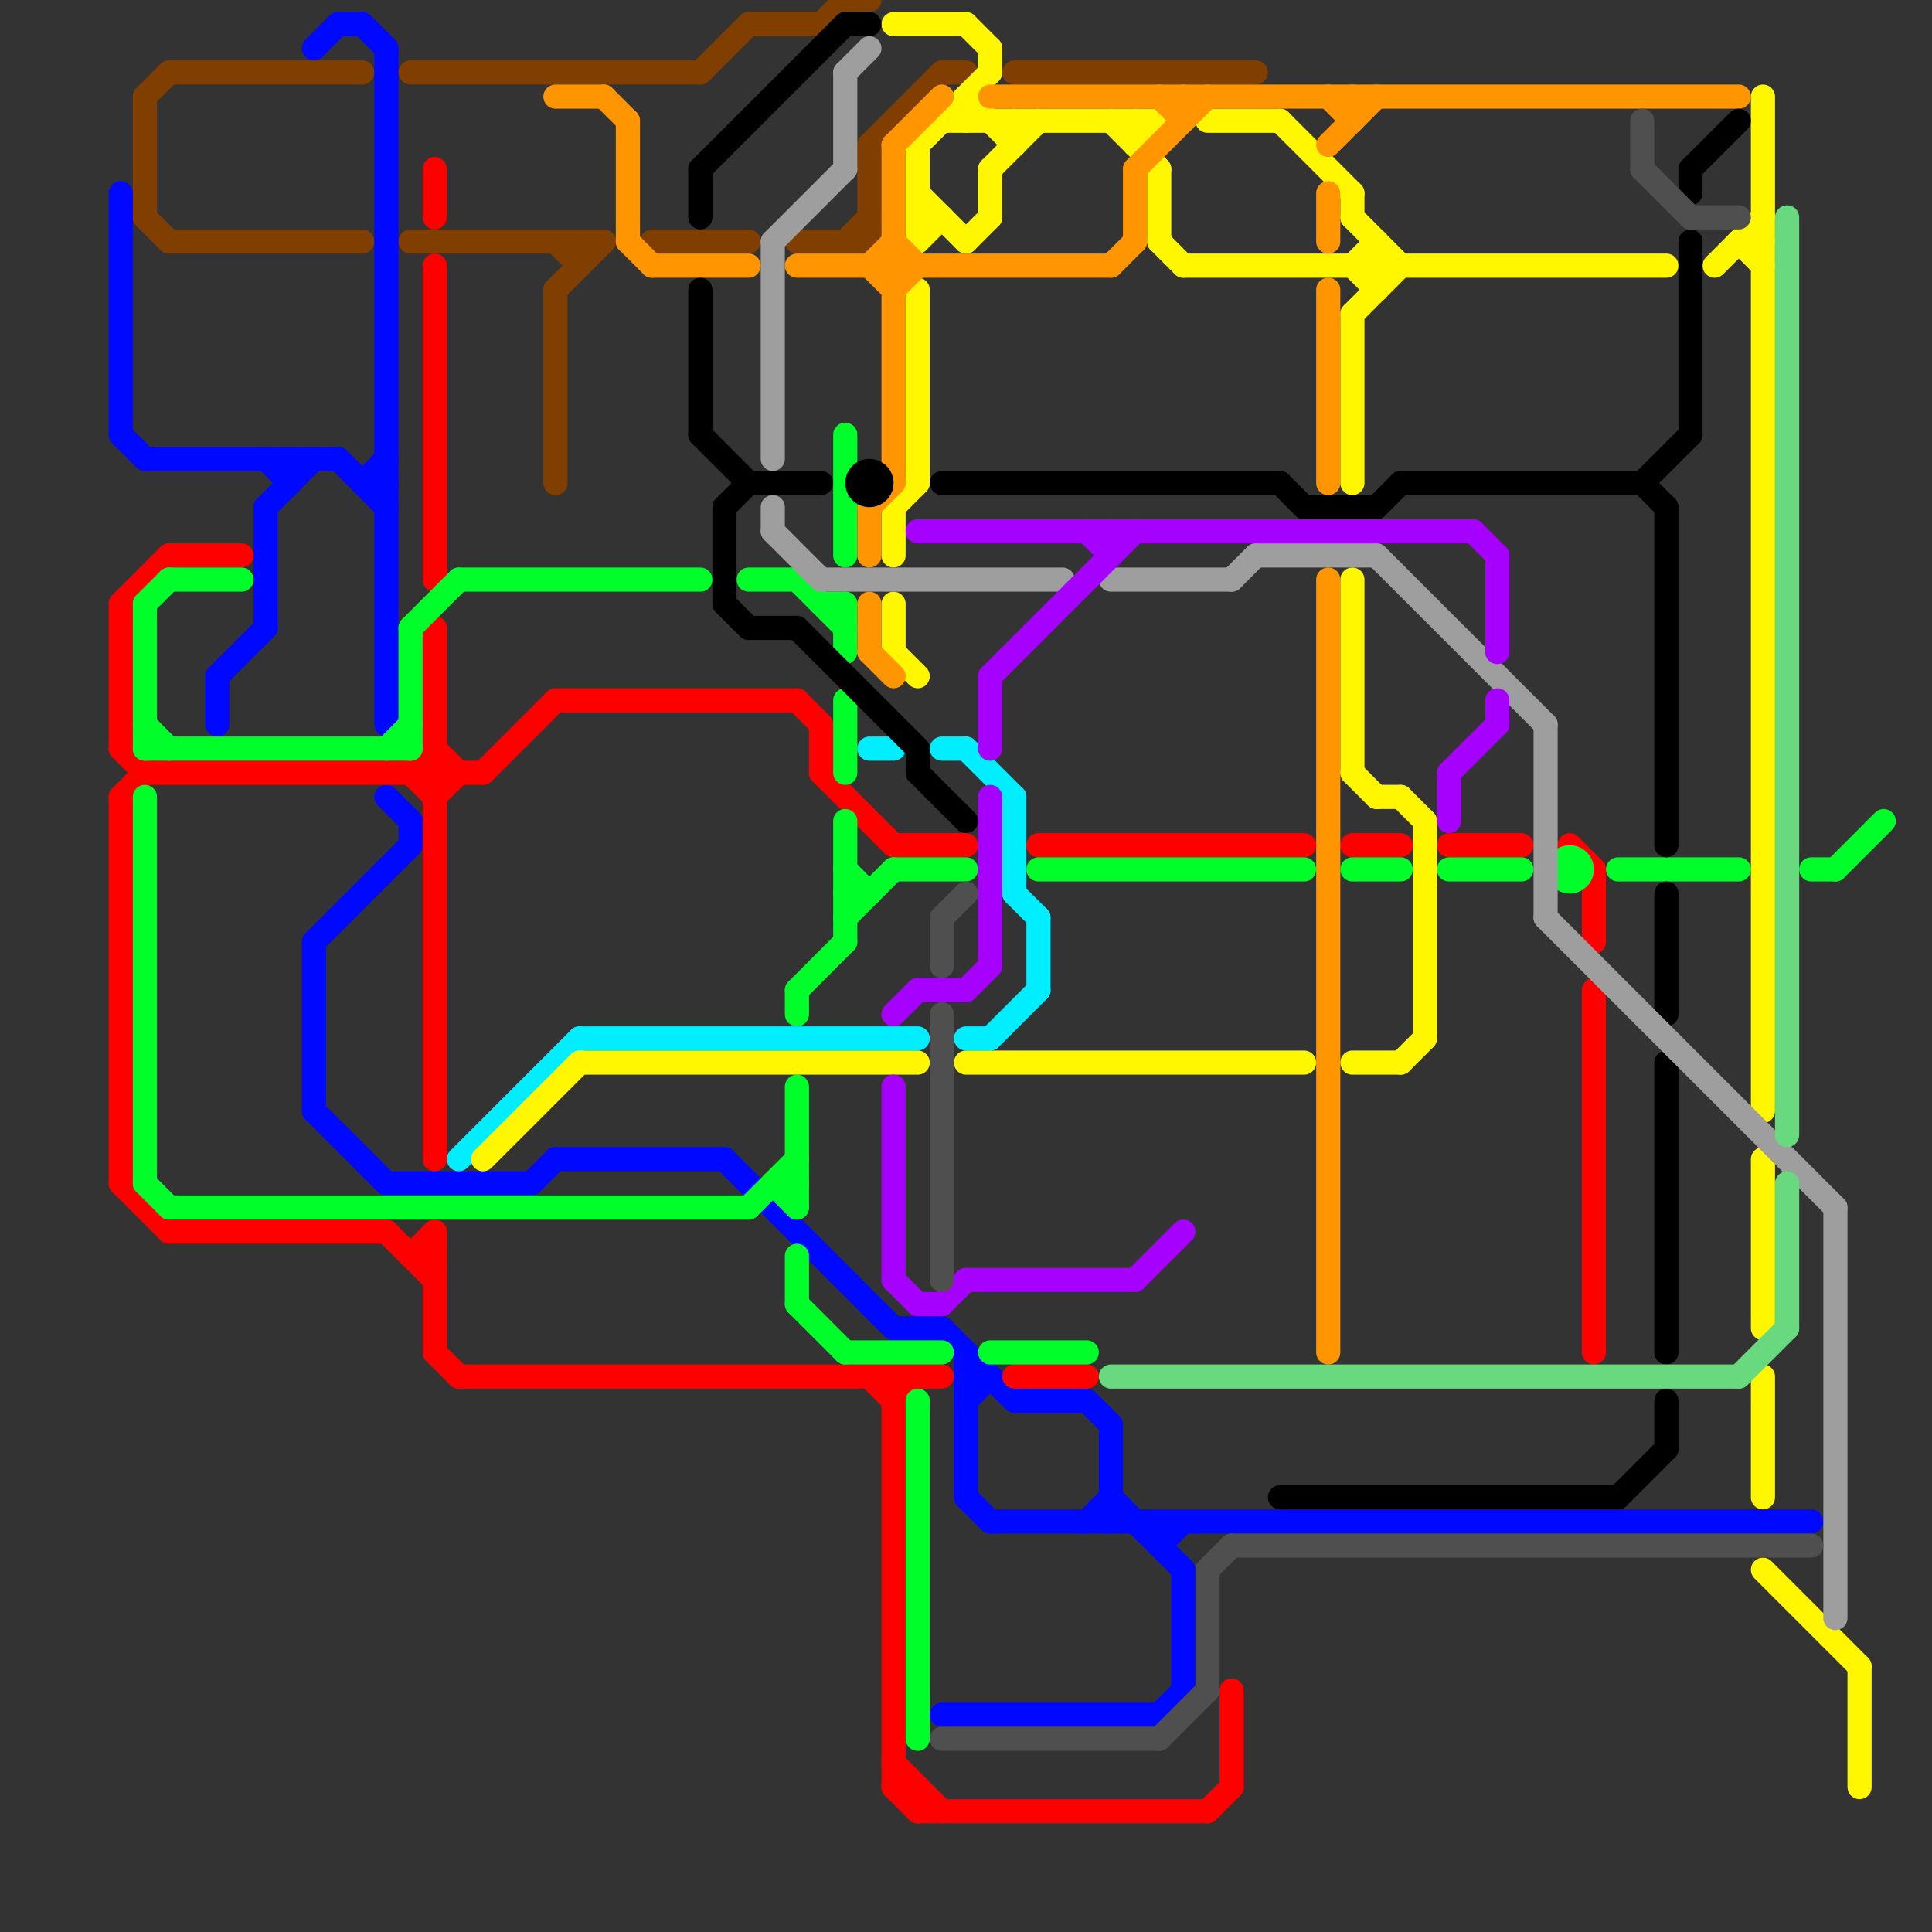 
<svg version="1.1" xmlns="http://www.w3.org/2000/svg" viewBox="0 0 80 80">
<rect x="0" y="0" width="80" height="80" fill="#333333" stroke="none"/>
<style>line { stroke-width: 1; fill: none; stroke-linecap: round; stroke-linejoin: round; } .c0 { stroke: #803e00 } .c1 { stroke: #0008ff } .c2 { stroke: #ff0000 } .c3 { stroke: #00ff2a } .c4 { stroke: #00eeff } .c5 { stroke: #fff700 } .c6 { stroke: #ff9500 } .c7 { stroke: #000000 } .c8 { stroke: #9e9e9e } .c9 { stroke: #a600ff } .c10 { stroke: #4f4f4f } .c11 { stroke: #68d97f }</style><line class="c0" x1="23" y1="12" x2="23" y2="20"/><line class="c0" x1="34" y1="1" x2="35" y2="0"/><line class="c0" x1="36" y1="6" x2="39" y2="3"/><line class="c0" x1="29" y1="3" x2="31" y2="1"/><line class="c0" x1="6" y1="4" x2="7" y2="3"/><line class="c0" x1="24" y1="10" x2="24" y2="11"/><line class="c0" x1="7" y1="10" x2="15" y2="10"/><line class="c0" x1="36" y1="6" x2="36" y2="10"/><line class="c0" x1="7" y1="3" x2="15" y2="3"/><line class="c0" x1="35" y1="0" x2="36" y2="0"/><line class="c0" x1="6" y1="9" x2="7" y2="10"/><line class="c0" x1="17" y1="3" x2="29" y2="3"/><line class="c0" x1="17" y1="10" x2="25" y2="10"/><line class="c0" x1="23" y1="10" x2="24" y2="11"/><line class="c0" x1="23" y1="12" x2="25" y2="10"/><line class="c0" x1="39" y1="3" x2="40" y2="3"/><line class="c0" x1="31" y1="1" x2="34" y2="1"/><line class="c0" x1="35" y1="10" x2="36" y2="9"/><line class="c0" x1="42" y1="3" x2="52" y2="3"/><line class="c0" x1="33" y1="10" x2="36" y2="10"/><line class="c0" x1="6" y1="4" x2="6" y2="9"/><line class="c0" x1="27" y1="10" x2="31" y2="10"/><line class="c1" x1="11" y1="21" x2="11" y2="26"/><line class="c1" x1="13" y1="39" x2="17" y2="35"/><line class="c1" x1="15" y1="20" x2="16" y2="19"/><line class="c1" x1="13" y1="46" x2="16" y2="49"/><line class="c1" x1="14" y1="19" x2="16" y2="21"/><line class="c1" x1="40" y1="56" x2="40" y2="62"/><line class="c1" x1="9" y1="28" x2="9" y2="30"/><line class="c1" x1="12" y1="19" x2="12" y2="20"/><line class="c1" x1="16" y1="33" x2="17" y2="34"/><line class="c1" x1="48" y1="71" x2="49" y2="70"/><line class="c1" x1="16" y1="2" x2="16" y2="30"/><line class="c1" x1="48" y1="64" x2="49" y2="63"/><line class="c1" x1="41" y1="63" x2="75" y2="63"/><line class="c1" x1="6" y1="19" x2="14" y2="19"/><line class="c1" x1="17" y1="34" x2="17" y2="35"/><line class="c1" x1="13" y1="39" x2="13" y2="46"/><line class="c1" x1="16" y1="49" x2="22" y2="49"/><line class="c1" x1="40" y1="57" x2="41" y2="57"/><line class="c1" x1="11" y1="21" x2="13" y2="19"/><line class="c1" x1="45" y1="63" x2="46" y2="62"/><line class="c1" x1="49" y1="65" x2="49" y2="70"/><line class="c1" x1="40" y1="58" x2="41" y2="57"/><line class="c1" x1="42" y1="58" x2="45" y2="58"/><line class="c1" x1="46" y1="62" x2="49" y2="65"/><line class="c1" x1="9" y1="28" x2="11" y2="26"/><line class="c1" x1="14" y1="1" x2="15" y2="1"/><line class="c1" x1="5" y1="18" x2="6" y2="19"/><line class="c1" x1="46" y1="59" x2="46" y2="63"/><line class="c1" x1="23" y1="48" x2="30" y2="48"/><line class="c1" x1="15" y1="1" x2="16" y2="2"/><line class="c1" x1="30" y1="48" x2="37" y2="55"/><line class="c1" x1="39" y1="71" x2="48" y2="71"/><line class="c1" x1="13" y1="2" x2="14" y2="1"/><line class="c1" x1="11" y1="19" x2="12" y2="20"/><line class="c1" x1="48" y1="63" x2="48" y2="64"/><line class="c1" x1="15" y1="20" x2="16" y2="20"/><line class="c1" x1="39" y1="55" x2="42" y2="58"/><line class="c1" x1="37" y1="55" x2="39" y2="55"/><line class="c1" x1="40" y1="62" x2="41" y2="63"/><line class="c1" x1="45" y1="58" x2="46" y2="59"/><line class="c1" x1="5" y1="8" x2="5" y2="18"/><line class="c1" x1="22" y1="49" x2="23" y2="48"/><line class="c2" x1="17" y1="52" x2="18" y2="51"/><line class="c2" x1="18" y1="11" x2="18" y2="24"/><line class="c2" x1="34" y1="30" x2="34" y2="32"/><line class="c2" x1="33" y1="29" x2="34" y2="30"/><line class="c2" x1="18" y1="33" x2="19" y2="32"/><line class="c2" x1="7" y1="51" x2="16" y2="51"/><line class="c2" x1="56" y1="35" x2="58" y2="35"/><line class="c2" x1="43" y1="35" x2="54" y2="35"/><line class="c2" x1="60" y1="35" x2="63" y2="35"/><line class="c2" x1="18" y1="7" x2="18" y2="9"/><line class="c2" x1="5" y1="33" x2="6" y2="32"/><line class="c2" x1="19" y1="57" x2="39" y2="57"/><line class="c2" x1="51" y1="70" x2="51" y2="74"/><line class="c2" x1="17" y1="32" x2="18" y2="33"/><line class="c2" x1="50" y1="75" x2="51" y2="74"/><line class="c2" x1="6" y1="32" x2="20" y2="32"/><line class="c2" x1="5" y1="49" x2="7" y2="51"/><line class="c2" x1="37" y1="73" x2="39" y2="75"/><line class="c2" x1="5" y1="25" x2="7" y2="23"/><line class="c2" x1="23" y1="29" x2="33" y2="29"/><line class="c2" x1="5" y1="31" x2="6" y2="32"/><line class="c2" x1="7" y1="23" x2="10" y2="23"/><line class="c2" x1="37" y1="74" x2="38" y2="75"/><line class="c2" x1="37" y1="58" x2="38" y2="57"/><line class="c2" x1="37" y1="35" x2="40" y2="35"/><line class="c2" x1="18" y1="26" x2="18" y2="48"/><line class="c2" x1="66" y1="41" x2="66" y2="56"/><line class="c2" x1="20" y1="32" x2="23" y2="29"/><line class="c2" x1="42" y1="57" x2="45" y2="57"/><line class="c2" x1="18" y1="51" x2="18" y2="56"/><line class="c2" x1="17" y1="52" x2="18" y2="52"/><line class="c2" x1="38" y1="74" x2="38" y2="75"/><line class="c2" x1="16" y1="51" x2="18" y2="53"/><line class="c2" x1="36" y1="57" x2="37" y2="58"/><line class="c2" x1="5" y1="25" x2="5" y2="31"/><line class="c2" x1="38" y1="75" x2="50" y2="75"/><line class="c2" x1="66" y1="36" x2="66" y2="39"/><line class="c2" x1="18" y1="56" x2="19" y2="57"/><line class="c2" x1="65" y1="35" x2="66" y2="36"/><line class="c2" x1="37" y1="74" x2="38" y2="74"/><line class="c2" x1="37" y1="57" x2="37" y2="74"/><line class="c2" x1="18" y1="31" x2="19" y2="32"/><line class="c2" x1="34" y1="32" x2="37" y2="35"/><line class="c2" x1="17" y1="32" x2="18" y2="31"/><line class="c2" x1="5" y1="33" x2="5" y2="49"/><line class="c3" x1="35" y1="25" x2="35" y2="27"/><line class="c3" x1="6" y1="31" x2="17" y2="31"/><line class="c3" x1="35" y1="34" x2="35" y2="39"/><line class="c3" x1="19" y1="24" x2="29" y2="24"/><line class="c3" x1="33" y1="54" x2="35" y2="56"/><line class="c3" x1="32" y1="49" x2="33" y2="49"/><line class="c3" x1="7" y1="24" x2="10" y2="24"/><line class="c3" x1="35" y1="18" x2="35" y2="23"/><line class="c3" x1="31" y1="50" x2="33" y2="48"/><line class="c3" x1="17" y1="26" x2="17" y2="31"/><line class="c3" x1="67" y1="36" x2="72" y2="36"/><line class="c3" x1="33" y1="24" x2="35" y2="26"/><line class="c3" x1="16" y1="31" x2="17" y2="30"/><line class="c3" x1="31" y1="24" x2="33" y2="24"/><line class="c3" x1="6" y1="33" x2="6" y2="49"/><line class="c3" x1="43" y1="36" x2="54" y2="36"/><line class="c3" x1="33" y1="41" x2="33" y2="42"/><line class="c3" x1="34" y1="25" x2="35" y2="25"/><line class="c3" x1="37" y1="36" x2="40" y2="36"/><line class="c3" x1="35" y1="36" x2="36" y2="37"/><line class="c3" x1="38" y1="58" x2="38" y2="72"/><line class="c3" x1="41" y1="56" x2="45" y2="56"/><line class="c3" x1="35" y1="37" x2="36" y2="37"/><line class="c3" x1="35" y1="56" x2="39" y2="56"/><line class="c3" x1="56" y1="36" x2="58" y2="36"/><line class="c3" x1="33" y1="45" x2="33" y2="50"/><line class="c3" x1="33" y1="41" x2="35" y2="39"/><line class="c3" x1="17" y1="26" x2="19" y2="24"/><line class="c3" x1="6" y1="25" x2="7" y2="24"/><line class="c3" x1="75" y1="36" x2="76" y2="36"/><line class="c3" x1="33" y1="52" x2="33" y2="54"/><line class="c3" x1="32" y1="49" x2="33" y2="50"/><line class="c3" x1="76" y1="36" x2="78" y2="34"/><line class="c3" x1="60" y1="36" x2="63" y2="36"/><line class="c3" x1="35" y1="29" x2="35" y2="32"/><line class="c3" x1="6" y1="30" x2="7" y2="31"/><line class="c3" x1="7" y1="50" x2="31" y2="50"/><line class="c3" x1="6" y1="49" x2="7" y2="50"/><line class="c3" x1="6" y1="25" x2="6" y2="31"/><line class="c3" x1="35" y1="38" x2="37" y2="36"/><circle cx="65" cy="36" r="1" fill="#00ff2a" /><line class="c4" x1="40" y1="31" x2="42" y2="33"/><line class="c4" x1="40" y1="43" x2="41" y2="43"/><line class="c4" x1="43" y1="38" x2="43" y2="41"/><line class="c4" x1="42" y1="37" x2="43" y2="38"/><line class="c4" x1="39" y1="31" x2="40" y2="31"/><line class="c4" x1="41" y1="43" x2="43" y2="41"/><line class="c4" x1="42" y1="33" x2="42" y2="37"/><line class="c4" x1="36" y1="31" x2="37" y2="31"/><line class="c4" x1="24" y1="43" x2="38" y2="43"/><line class="c4" x1="19" y1="48" x2="24" y2="43"/><line class="c5" x1="56" y1="11" x2="57" y2="12"/><line class="c5" x1="73" y1="65" x2="77" y2="69"/><line class="c5" x1="37" y1="21" x2="37" y2="23"/><line class="c5" x1="42" y1="5" x2="42" y2="6"/><line class="c5" x1="56" y1="9" x2="58" y2="11"/><line class="c5" x1="40" y1="4" x2="40" y2="5"/><line class="c5" x1="56" y1="8" x2="56" y2="9"/><line class="c5" x1="38" y1="12" x2="38" y2="20"/><line class="c5" x1="49" y1="11" x2="69" y2="11"/><line class="c5" x1="46" y1="5" x2="48" y2="7"/><line class="c5" x1="56" y1="32" x2="57" y2="33"/><line class="c5" x1="37" y1="25" x2="37" y2="27"/><line class="c5" x1="57" y1="33" x2="58" y2="33"/><line class="c5" x1="73" y1="4" x2="73" y2="46"/><line class="c5" x1="73" y1="48" x2="73" y2="55"/><line class="c5" x1="38" y1="10" x2="39" y2="9"/><line class="c5" x1="58" y1="44" x2="59" y2="43"/><line class="c5" x1="58" y1="33" x2="59" y2="34"/><line class="c5" x1="37" y1="1" x2="40" y2="1"/><line class="c5" x1="53" y1="5" x2="56" y2="8"/><line class="c5" x1="56" y1="13" x2="58" y2="11"/><line class="c5" x1="39" y1="5" x2="48" y2="5"/><line class="c5" x1="73" y1="57" x2="73" y2="62"/><line class="c5" x1="77" y1="69" x2="77" y2="74"/><line class="c5" x1="71" y1="11" x2="73" y2="9"/><line class="c5" x1="48" y1="7" x2="48" y2="10"/><line class="c5" x1="40" y1="10" x2="41" y2="9"/><line class="c5" x1="56" y1="44" x2="58" y2="44"/><line class="c5" x1="41" y1="7" x2="41" y2="9"/><line class="c5" x1="40" y1="44" x2="54" y2="44"/><line class="c5" x1="38" y1="6" x2="41" y2="3"/><line class="c5" x1="38" y1="6" x2="38" y2="10"/><line class="c5" x1="40" y1="1" x2="41" y2="2"/><line class="c5" x1="72" y1="10" x2="73" y2="11"/><line class="c5" x1="38" y1="9" x2="39" y2="9"/><line class="c5" x1="48" y1="10" x2="49" y2="11"/><line class="c5" x1="24" y1="44" x2="38" y2="44"/><line class="c5" x1="56" y1="24" x2="56" y2="32"/><line class="c5" x1="56" y1="11" x2="57" y2="10"/><line class="c5" x1="20" y1="48" x2="24" y2="44"/><line class="c5" x1="47" y1="6" x2="48" y2="5"/><line class="c5" x1="57" y1="10" x2="57" y2="12"/><line class="c5" x1="38" y1="8" x2="40" y2="10"/><line class="c5" x1="37" y1="21" x2="38" y2="20"/><line class="c5" x1="37" y1="27" x2="38" y2="28"/><line class="c5" x1="50" y1="5" x2="53" y2="5"/><line class="c5" x1="41" y1="7" x2="43" y2="5"/><line class="c5" x1="40" y1="4" x2="42" y2="6"/><line class="c5" x1="72" y1="10" x2="73" y2="10"/><line class="c5" x1="41" y1="2" x2="41" y2="3"/><line class="c5" x1="47" y1="5" x2="47" y2="6"/><line class="c5" x1="59" y1="34" x2="59" y2="43"/><line class="c5" x1="56" y1="13" x2="56" y2="20"/><line class="c6" x1="36" y1="27" x2="37" y2="28"/><line class="c6" x1="26" y1="10" x2="27" y2="11"/><line class="c6" x1="47" y1="7" x2="47" y2="10"/><line class="c6" x1="27" y1="11" x2="31" y2="11"/><line class="c6" x1="55" y1="12" x2="55" y2="20"/><line class="c6" x1="23" y1="4" x2="25" y2="4"/><line class="c6" x1="25" y1="4" x2="26" y2="5"/><line class="c6" x1="55" y1="6" x2="57" y2="4"/><line class="c6" x1="55" y1="4" x2="56" y2="5"/><line class="c6" x1="36" y1="11" x2="37" y2="10"/><line class="c6" x1="49" y1="4" x2="49" y2="5"/><line class="c6" x1="55" y1="24" x2="55" y2="56"/><line class="c6" x1="36" y1="25" x2="36" y2="27"/><line class="c6" x1="26" y1="5" x2="26" y2="10"/><line class="c6" x1="37" y1="12" x2="38" y2="11"/><line class="c6" x1="36" y1="21" x2="37" y2="20"/><line class="c6" x1="37" y1="6" x2="37" y2="20"/><line class="c6" x1="33" y1="11" x2="46" y2="11"/><line class="c6" x1="56" y1="4" x2="56" y2="5"/><line class="c6" x1="41" y1="4" x2="72" y2="4"/><line class="c6" x1="36" y1="11" x2="37" y2="12"/><line class="c6" x1="46" y1="11" x2="47" y2="10"/><line class="c6" x1="37" y1="10" x2="38" y2="11"/><line class="c6" x1="37" y1="6" x2="39" y2="4"/><line class="c6" x1="47" y1="7" x2="50" y2="4"/><line class="c6" x1="55" y1="8" x2="55" y2="10"/><line class="c6" x1="36" y1="21" x2="36" y2="23"/><line class="c6" x1="48" y1="4" x2="49" y2="5"/><line class="c7" x1="39" y1="20" x2="53" y2="20"/><line class="c7" x1="70" y1="7" x2="70" y2="8"/><line class="c7" x1="70" y1="10" x2="70" y2="18"/><line class="c7" x1="70" y1="7" x2="72" y2="5"/><line class="c7" x1="30" y1="21" x2="30" y2="25"/><line class="c7" x1="58" y1="20" x2="68" y2="20"/><line class="c7" x1="69" y1="37" x2="69" y2="42"/><line class="c7" x1="29" y1="7" x2="35" y2="1"/><line class="c7" x1="31" y1="26" x2="33" y2="26"/><line class="c7" x1="30" y1="21" x2="31" y2="20"/><line class="c7" x1="29" y1="7" x2="29" y2="9"/><line class="c7" x1="68" y1="20" x2="70" y2="18"/><line class="c7" x1="31" y1="20" x2="34" y2="20"/><line class="c7" x1="38" y1="31" x2="38" y2="32"/><line class="c7" x1="57" y1="21" x2="58" y2="20"/><line class="c7" x1="67" y1="62" x2="69" y2="60"/><line class="c7" x1="53" y1="20" x2="54" y2="21"/><line class="c7" x1="69" y1="58" x2="69" y2="60"/><line class="c7" x1="38" y1="32" x2="40" y2="34"/><line class="c7" x1="35" y1="1" x2="36" y2="1"/><line class="c7" x1="69" y1="21" x2="69" y2="35"/><line class="c7" x1="53" y1="62" x2="67" y2="62"/><line class="c7" x1="30" y1="25" x2="31" y2="26"/><line class="c7" x1="29" y1="18" x2="31" y2="20"/><line class="c7" x1="68" y1="20" x2="69" y2="21"/><line class="c7" x1="33" y1="26" x2="38" y2="31"/><line class="c7" x1="29" y1="12" x2="29" y2="18"/><line class="c7" x1="69" y1="44" x2="69" y2="56"/><line class="c7" x1="54" y1="21" x2="57" y2="21"/><circle cx="36" cy="20" r="1" fill="#000000" /><line class="c8" x1="32" y1="10" x2="32" y2="19"/><line class="c8" x1="57" y1="23" x2="64" y2="30"/><line class="c8" x1="35" y1="3" x2="35" y2="7"/><line class="c8" x1="32" y1="22" x2="34" y2="24"/><line class="c8" x1="35" y1="3" x2="36" y2="2"/><line class="c8" x1="52" y1="23" x2="57" y2="23"/><line class="c8" x1="64" y1="30" x2="64" y2="38"/><line class="c8" x1="32" y1="21" x2="32" y2="22"/><line class="c8" x1="76" y1="50" x2="76" y2="67"/><line class="c8" x1="34" y1="24" x2="44" y2="24"/><line class="c8" x1="64" y1="38" x2="76" y2="50"/><line class="c8" x1="51" y1="24" x2="52" y2="23"/><line class="c8" x1="46" y1="24" x2="51" y2="24"/><line class="c8" x1="32" y1="10" x2="35" y2="7"/><line class="c9" x1="40" y1="41" x2="41" y2="40"/><line class="c9" x1="37" y1="53" x2="38" y2="54"/><line class="c9" x1="38" y1="22" x2="61" y2="22"/><line class="c9" x1="38" y1="41" x2="40" y2="41"/><line class="c9" x1="45" y1="22" x2="46" y2="23"/><line class="c9" x1="41" y1="33" x2="41" y2="40"/><line class="c9" x1="62" y1="29" x2="62" y2="30"/><line class="c9" x1="40" y1="53" x2="47" y2="53"/><line class="c9" x1="37" y1="42" x2="38" y2="41"/><line class="c9" x1="38" y1="54" x2="39" y2="54"/><line class="c9" x1="60" y1="32" x2="60" y2="34"/><line class="c9" x1="37" y1="45" x2="37" y2="53"/><line class="c9" x1="62" y1="23" x2="62" y2="27"/><line class="c9" x1="61" y1="22" x2="62" y2="23"/><line class="c9" x1="41" y1="28" x2="41" y2="31"/><line class="c9" x1="39" y1="54" x2="40" y2="53"/><line class="c9" x1="60" y1="32" x2="62" y2="30"/><line class="c9" x1="46" y1="22" x2="46" y2="23"/><line class="c9" x1="47" y1="53" x2="49" y2="51"/><line class="c9" x1="41" y1="28" x2="47" y2="22"/><line class="c10" x1="50" y1="65" x2="50" y2="70"/><line class="c10" x1="50" y1="65" x2="51" y2="64"/><line class="c10" x1="51" y1="64" x2="75" y2="64"/><line class="c10" x1="70" y1="9" x2="72" y2="9"/><line class="c10" x1="39" y1="38" x2="40" y2="37"/><line class="c10" x1="48" y1="72" x2="50" y2="70"/><line class="c10" x1="68" y1="7" x2="70" y2="9"/><line class="c10" x1="39" y1="38" x2="39" y2="40"/><line class="c10" x1="39" y1="72" x2="48" y2="72"/><line class="c10" x1="68" y1="5" x2="68" y2="7"/><line class="c10" x1="39" y1="42" x2="39" y2="53"/><line class="c11" x1="74" y1="9" x2="74" y2="47"/><line class="c11" x1="72" y1="57" x2="74" y2="55"/><line class="c11" x1="46" y1="57" x2="72" y2="57"/><line class="c11" x1="74" y1="49" x2="74" y2="55"/>


</svg>

